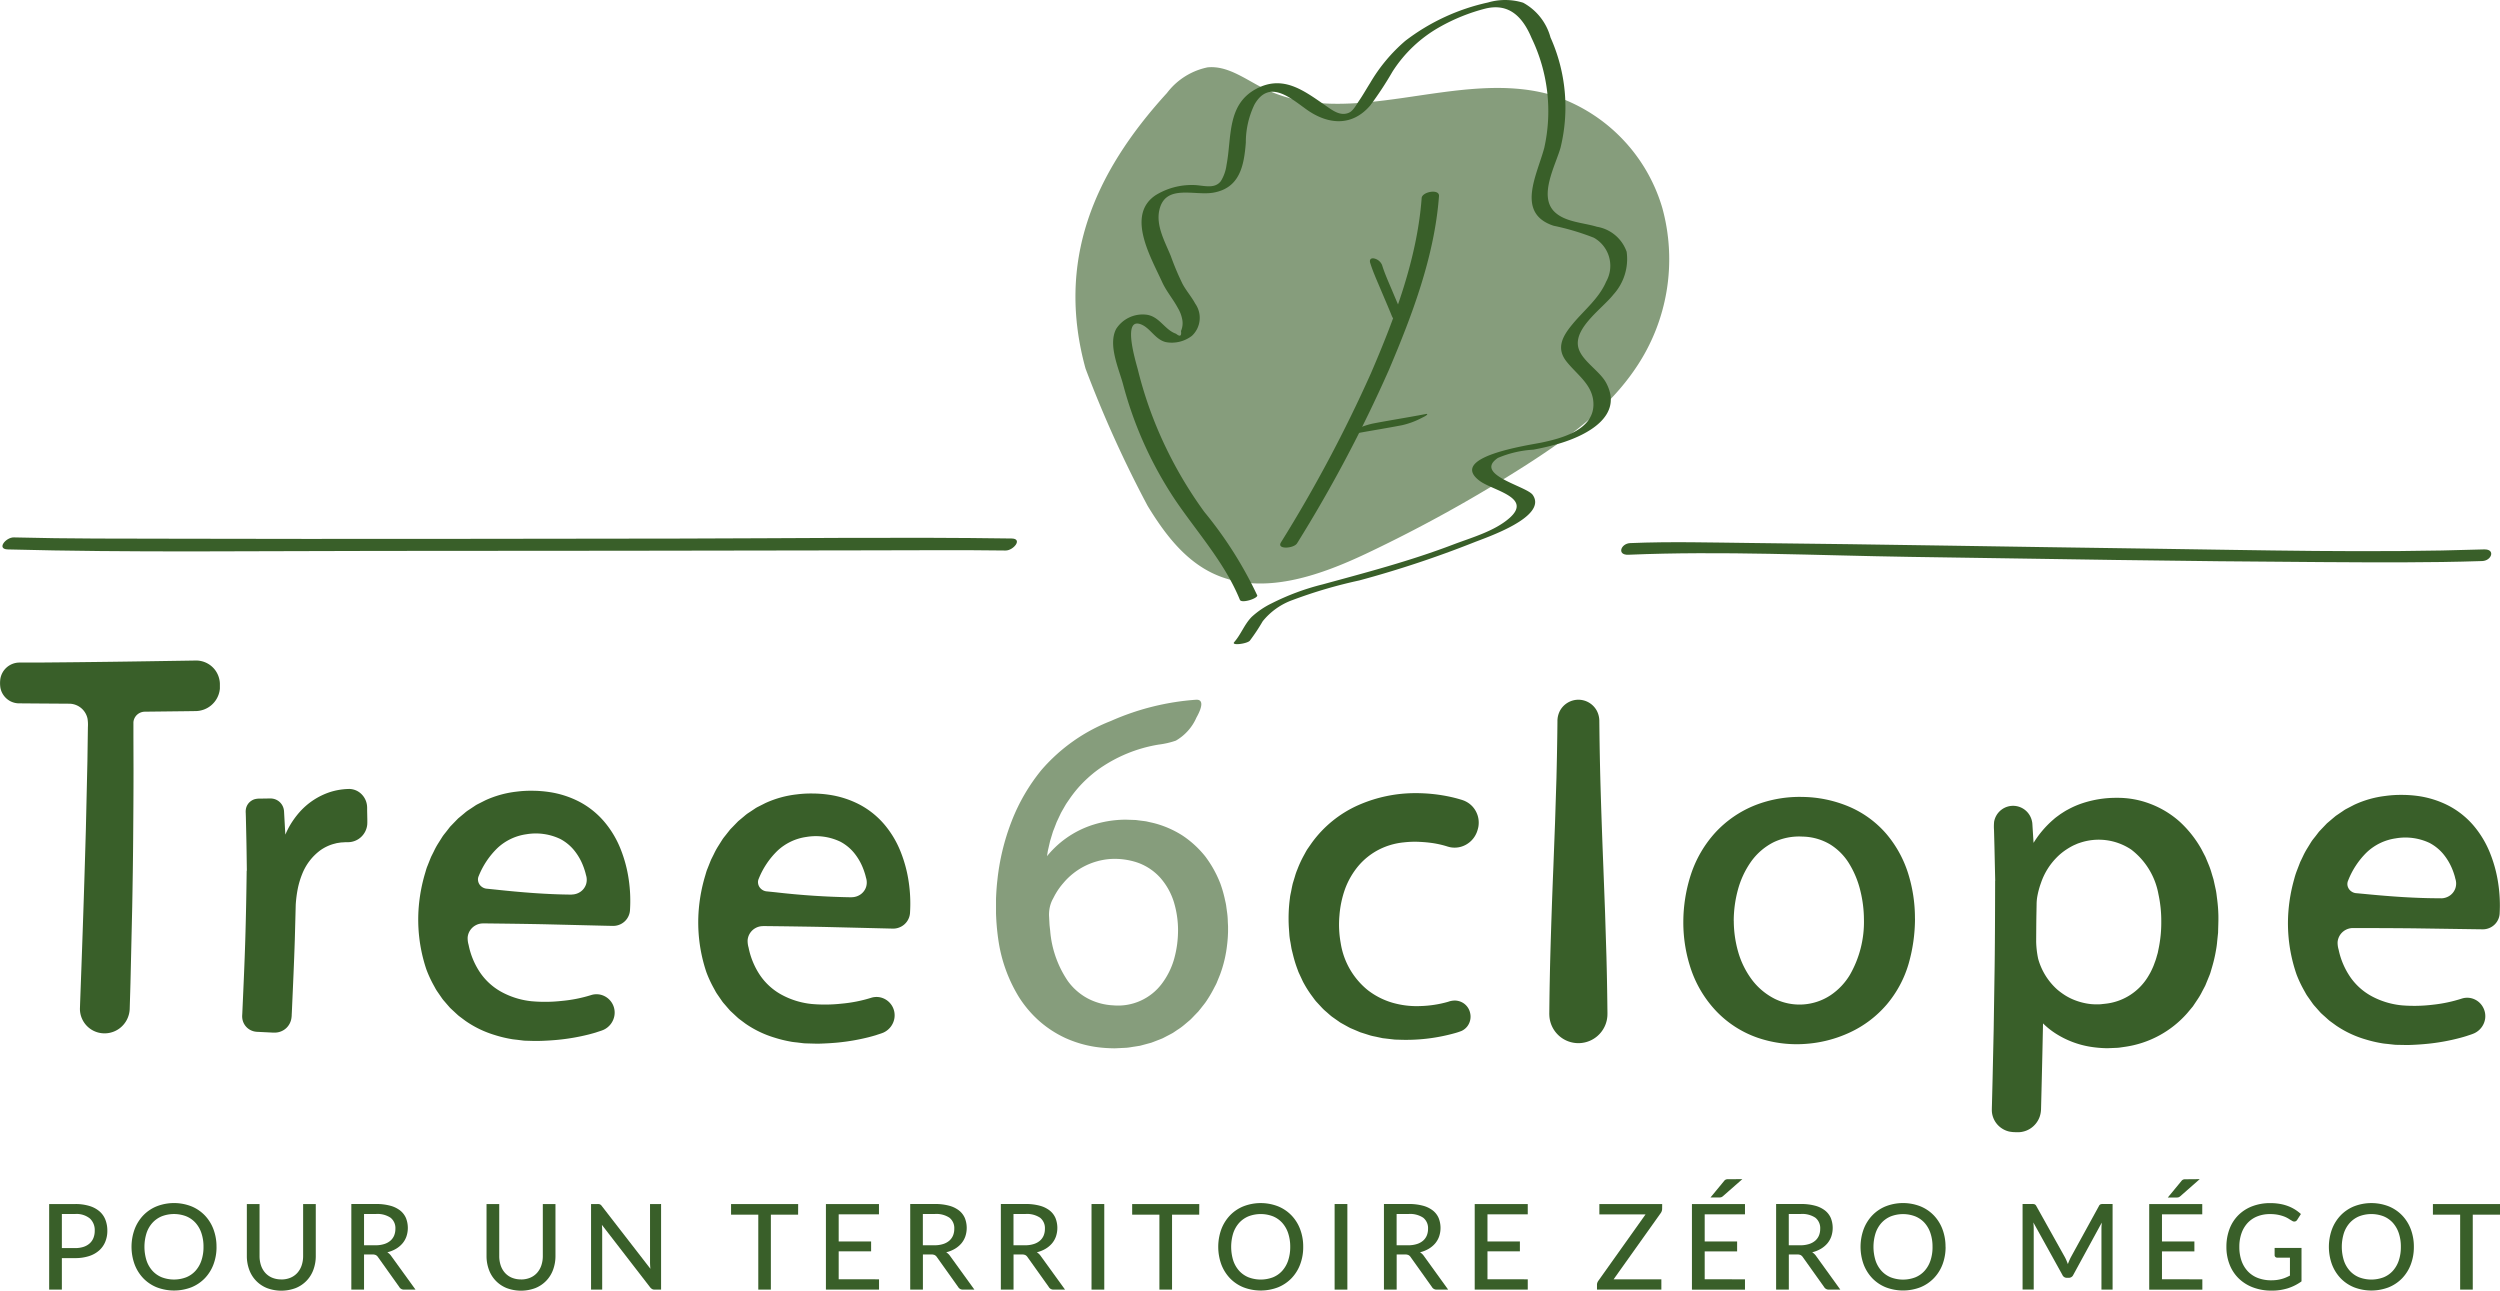 <svg id="logo_tree6" xmlns="http://www.w3.org/2000/svg" xmlns:xlink="http://www.w3.org/1999/xlink" width="201.938" height="104.251" viewBox="0 0 201.938 104.251">
  <defs>
    <clipPath id="clip-path">
      <rect id="Rectangle_148025" data-name="Rectangle 148025" width="201.938" height="104.251" fill="#395f29"/>
    </clipPath>
    <clipPath id="clip-path-3">
      <rect id="Rectangle_148022" data-name="Rectangle 148022" width="47.979" height="41.709" fill="#395f29"/>
    </clipPath>
    <clipPath id="clip-path-4">
      <rect id="Rectangle_148023" data-name="Rectangle 148023" width="18.743" height="28.16" fill="#395f29"/>
    </clipPath>
  </defs>
  <g id="Groupe_1248" data-name="Groupe 1248" clip-path="url(#clip-path)">
    <g id="Groupe_1247" data-name="Groupe 1247" transform="translate(0 0)">
      <g id="Groupe_1246" data-name="Groupe 1246" clip-path="url(#clip-path)">
        <path id="Tracé_9005" data-name="Tracé 9005" d="M6.218,101.009a3.833,3.833,0,0,1,1.155.154,2.237,2.237,0,0,1,.815.435,1.73,1.73,0,0,1,.479.681,2.421,2.421,0,0,1,.156.886,2.308,2.308,0,0,1-.168.894,1.9,1.9,0,0,1-.495.7,2.272,2.272,0,0,1-.817.455,3.609,3.609,0,0,1-1.125.162H5.15v2.546H4.124v-6.912Zm0,3.557a2.122,2.122,0,0,0,.687-.1,1.37,1.37,0,0,0,.5-.287,1.18,1.18,0,0,0,.3-.443,1.549,1.549,0,0,0,.1-.571,1.277,1.277,0,0,0-.393-.991,1.71,1.71,0,0,0-1.192-.361H5.15v2.753Z" transform="translate(-0.153 -3.752)" fill="#395f29"/>
        <path id="Tracé_9006" data-name="Tracé 9006" d="M17.9,104.462a3.948,3.948,0,0,1-.248,1.423,3.275,3.275,0,0,1-.7,1.117,3.161,3.161,0,0,1-1.083.729,3.9,3.9,0,0,1-2.8,0A3.143,3.143,0,0,1,11.984,107a3.332,3.332,0,0,1-.7-1.117,4.165,4.165,0,0,1,0-2.844,3.331,3.331,0,0,1,.7-1.119,3.148,3.148,0,0,1,1.083-.731,3.857,3.857,0,0,1,2.8,0,3.166,3.166,0,0,1,1.083.731,3.274,3.274,0,0,1,.7,1.119,3.956,3.956,0,0,1,.248,1.421m-1.05,0a3.385,3.385,0,0,0-.169-1.107,2.365,2.365,0,0,0-.479-.834,2.079,2.079,0,0,0-.751-.525,2.754,2.754,0,0,0-1.969,0,2.112,2.112,0,0,0-.753.525,2.341,2.341,0,0,0-.481.834,3.729,3.729,0,0,0,0,2.216,2.336,2.336,0,0,0,.481.831,2.071,2.071,0,0,0,.753.523,2.782,2.782,0,0,0,1.969,0,2.04,2.04,0,0,0,.751-.523,2.36,2.36,0,0,0,.479-.831,3.381,3.381,0,0,0,.169-1.109" transform="translate(-0.41 -3.749)" fill="#395f29"/>
        <path id="Tracé_9007" data-name="Tracé 9007" d="M23.492,107.1a1.873,1.873,0,0,0,.742-.14,1.553,1.553,0,0,0,.554-.392,1.75,1.75,0,0,0,.346-.6,2.345,2.345,0,0,0,.12-.772v-4.184h1.022v4.184a3.191,3.191,0,0,1-.194,1.122,2.506,2.506,0,0,1-1.43,1.478,3.295,3.295,0,0,1-2.32,0,2.506,2.506,0,0,1-1.43-1.478,3.17,3.17,0,0,1-.194-1.122v-4.184h1.026v4.179a2.41,2.41,0,0,0,.117.774,1.727,1.727,0,0,0,.344.6,1.553,1.553,0,0,0,.554.392,1.871,1.871,0,0,0,.741.14" transform="translate(-0.769 -3.752)" fill="#395f29"/>
        <path id="Tracé_9008" data-name="Tracé 9008" d="M34.659,107.921h-.915a.427.427,0,0,1-.4-.217l-1.709-2.4a.514.514,0,0,0-.178-.171.643.643,0,0,0-.289-.051H30.5v2.837H29.474v-6.913h1.993a4.219,4.219,0,0,1,1.153.138,2.233,2.233,0,0,1,.8.389,1.569,1.569,0,0,1,.467.609,2.164,2.164,0,0,1,.04,1.478,1.8,1.8,0,0,1-.324.571,2.075,2.075,0,0,1-.523.435,2.557,2.557,0,0,1-.7.279,1.057,1.057,0,0,1,.332.323Zm-3.226-3.582a2.247,2.247,0,0,0,.7-.1,1.4,1.4,0,0,0,.5-.272,1.131,1.131,0,0,0,.3-.418,1.409,1.409,0,0,0,.1-.537,1.071,1.071,0,0,0-.392-.9,1.911,1.911,0,0,0-1.178-.3H30.5v2.527Z" transform="translate(-1.095 -3.752)" fill="#395f29"/>
        <path id="Tracé_9009" data-name="Tracé 9009" d="M43.6,107.1a1.873,1.873,0,0,0,.742-.14,1.553,1.553,0,0,0,.554-.392,1.75,1.75,0,0,0,.346-.6,2.345,2.345,0,0,0,.12-.772v-4.184h1.022v4.184a3.191,3.191,0,0,1-.194,1.122,2.506,2.506,0,0,1-1.43,1.478,3.295,3.295,0,0,1-2.32,0,2.506,2.506,0,0,1-1.43-1.478,3.17,3.17,0,0,1-.194-1.122v-4.184h1.026v4.179a2.409,2.409,0,0,0,.117.774,1.727,1.727,0,0,0,.344.6,1.553,1.553,0,0,0,.554.392,1.871,1.871,0,0,0,.741.14" transform="translate(-1.516 -3.752)" fill="#395f29"/>
        <path id="Tracé_9010" data-name="Tracé 9010" d="M55.24,101.008v6.913h-.52a.413.413,0,0,1-.2-.043.6.6,0,0,1-.162-.141l-3.9-5.049c.007.087.013.171.017.255s.008.162.008.236v4.742h-.9v-6.913h.53a.51.51,0,0,1,.2.031.444.444,0,0,1,.149.143l3.915,5.055c-.01-.093-.017-.184-.022-.272s-.008-.17-.008-.247v-4.708Z" transform="translate(-1.841 -3.752)" fill="#395f29"/>
        <path id="Tracé_9011" data-name="Tracé 9011" d="M66.745,101.865h-2.2v6.056H63.529v-6.056h-2.2v-.857h5.421Z" transform="translate(-2.278 -3.752)" fill="#395f29"/>
        <path id="Tracé_9012" data-name="Tracé 9012" d="M73.578,107.088l0,.833H69.288v-6.912h4.285v.832H70.319v2.19h2.619v.8H70.319v2.253Z" transform="translate(-2.574 -3.752)" fill="#395f29"/>
        <path id="Tracé_9013" data-name="Tracé 9013" d="M81.544,107.921h-.915a.427.427,0,0,1-.4-.217l-1.709-2.4a.514.514,0,0,0-.178-.171.643.643,0,0,0-.289-.051h-.669v2.837H76.359v-6.913h1.993a4.219,4.219,0,0,1,1.153.138,2.233,2.233,0,0,1,.8.389,1.569,1.569,0,0,1,.467.609,2.164,2.164,0,0,1,.04,1.478,1.8,1.8,0,0,1-.324.571,2.075,2.075,0,0,1-.523.435,2.557,2.557,0,0,1-.7.279,1.057,1.057,0,0,1,.332.323Zm-3.226-3.582a2.247,2.247,0,0,0,.7-.1,1.4,1.4,0,0,0,.5-.272,1.131,1.131,0,0,0,.3-.418,1.409,1.409,0,0,0,.1-.537,1.071,1.071,0,0,0-.392-.9,1.911,1.911,0,0,0-1.178-.3h-.968v2.527Z" transform="translate(-2.836 -3.752)" fill="#395f29"/>
        <path id="Tracé_9014" data-name="Tracé 9014" d="M89.148,107.921h-.915a.427.427,0,0,1-.4-.217l-1.709-2.4a.514.514,0,0,0-.178-.171.643.643,0,0,0-.289-.051h-.669v2.837H83.963v-6.913h1.993a4.219,4.219,0,0,1,1.153.138,2.233,2.233,0,0,1,.8.389,1.569,1.569,0,0,1,.467.609,2.164,2.164,0,0,1,.04,1.478,1.8,1.8,0,0,1-.324.571,2.075,2.075,0,0,1-.523.435,2.557,2.557,0,0,1-.7.279,1.058,1.058,0,0,1,.332.323Zm-3.226-3.582a2.247,2.247,0,0,0,.7-.1,1.4,1.4,0,0,0,.5-.272,1.131,1.131,0,0,0,.3-.418,1.408,1.408,0,0,0,.1-.537,1.071,1.071,0,0,0-.392-.9,1.911,1.911,0,0,0-1.178-.3h-.968v2.527Z" transform="translate(-3.119 -3.752)" fill="#395f29"/>
        <rect id="Rectangle_148020" data-name="Rectangle 148020" width="1.03" height="6.913" transform="translate(88.168 97.256)" fill="#395f29"/>
        <path id="Tracé_9015" data-name="Tracé 9015" d="M100.395,101.865H98.2v6.056H97.179v-6.056h-2.2v-.857h5.421Z" transform="translate(-3.528 -3.752)" fill="#395f29"/>
        <path id="Tracé_9016" data-name="Tracé 9016" d="M109.063,104.462a3.928,3.928,0,0,1-.248,1.423,3.261,3.261,0,0,1-.7,1.117,3.161,3.161,0,0,1-1.083.729,3.894,3.894,0,0,1-2.8,0,3.125,3.125,0,0,1-1.083-.729,3.335,3.335,0,0,1-.7-1.117,4.18,4.18,0,0,1,0-2.844,3.334,3.334,0,0,1,.7-1.119,3.13,3.13,0,0,1,1.083-.731,3.855,3.855,0,0,1,2.8,0,3.166,3.166,0,0,1,1.083.731,3.26,3.26,0,0,1,.7,1.119,3.936,3.936,0,0,1,.248,1.421m-1.049,0a3.411,3.411,0,0,0-.169-1.107,2.366,2.366,0,0,0-.479-.834,2.071,2.071,0,0,0-.751-.525,2.752,2.752,0,0,0-1.968,0,2.116,2.116,0,0,0-.754.525,2.37,2.37,0,0,0-.481.834,3.749,3.749,0,0,0,0,2.216,2.365,2.365,0,0,0,.481.831,2.075,2.075,0,0,0,.754.523,2.779,2.779,0,0,0,1.968,0,2.032,2.032,0,0,0,.751-.523,2.362,2.362,0,0,0,.479-.831,3.406,3.406,0,0,0,.169-1.109" transform="translate(-3.796 -3.749)" fill="#395f29"/>
        <rect id="Rectangle_148021" data-name="Rectangle 148021" width="1.03" height="6.913" transform="translate(107.804 97.256)" fill="#395f29"/>
        <path id="Tracé_9017" data-name="Tracé 9017" d="M121.288,107.921h-.915a.427.427,0,0,1-.4-.217l-1.709-2.4a.514.514,0,0,0-.178-.171.643.643,0,0,0-.289-.051h-.669v2.837H116.1v-6.913H118.1a4.219,4.219,0,0,1,1.153.138,2.233,2.233,0,0,1,.8.389,1.569,1.569,0,0,1,.467.609,2.164,2.164,0,0,1,.04,1.478,1.8,1.8,0,0,1-.324.571,2.075,2.075,0,0,1-.523.435,2.557,2.557,0,0,1-.7.279,1.057,1.057,0,0,1,.332.323Zm-3.226-3.582a2.247,2.247,0,0,0,.7-.1,1.4,1.4,0,0,0,.5-.272,1.131,1.131,0,0,0,.3-.418,1.409,1.409,0,0,0,.1-.537,1.071,1.071,0,0,0-.392-.9,1.911,1.911,0,0,0-1.178-.3h-.968v2.527Z" transform="translate(-4.312 -3.752)" fill="#395f29"/>
        <path id="Tracé_9018" data-name="Tracé 9018" d="M128,107.088l0,.833h-4.285v-6.912h4.285v.832h-3.254v2.19h2.619v.8h-2.619v2.253Z" transform="translate(-4.595 -3.752)" fill="#395f29"/>
        <path id="Tracé_9019" data-name="Tracé 9019" d="M139.235,101.388a.591.591,0,0,1-.1.332l-3.819,5.368h3.857v.833h-5.2v-.4a.433.433,0,0,1,.027-.154.693.693,0,0,1,.069-.139l3.827-5.383h-3.731v-.833h5.074Z" transform="translate(-4.976 -3.752)" fill="#395f29"/>
        <path id="Tracé_9020" data-name="Tracé 9020" d="M146.223,107.011l0,.834h-4.285v-6.913h4.285v.832h-3.254v2.19h2.619v.8h-2.619v2.253Zm-.212-8.092-1.569,1.377a.438.438,0,0,1-.149.087.692.692,0,0,1-.178.018h-.679l1.088-1.318a.479.479,0,0,1,.084-.09.349.349,0,0,1,.09-.048.443.443,0,0,1,.111-.021c.041,0,.09,0,.143,0Z" transform="translate(-5.272 -3.674)" fill="#395f29"/>
        <path id="Tracé_9021" data-name="Tracé 9021" d="M154.187,107.921h-.915a.427.427,0,0,1-.4-.217l-1.709-2.4a.514.514,0,0,0-.178-.171.643.643,0,0,0-.289-.051h-.669v2.837H149v-6.913H151a4.219,4.219,0,0,1,1.153.138,2.233,2.233,0,0,1,.8.389,1.569,1.569,0,0,1,.467.609,2.164,2.164,0,0,1,.04,1.478,1.8,1.8,0,0,1-.324.571,2.075,2.075,0,0,1-.523.435,2.557,2.557,0,0,1-.7.279,1.057,1.057,0,0,1,.332.323Zm-3.226-3.582a2.247,2.247,0,0,0,.7-.1,1.4,1.4,0,0,0,.5-.272,1.131,1.131,0,0,0,.3-.418,1.409,1.409,0,0,0,.1-.537,1.071,1.071,0,0,0-.392-.9,1.911,1.911,0,0,0-1.178-.3h-.968v2.527Z" transform="translate(-5.534 -3.752)" fill="#395f29"/>
        <path id="Tracé_9022" data-name="Tracé 9022" d="M162.953,104.462a3.949,3.949,0,0,1-.248,1.423A3.276,3.276,0,0,1,162,107a3.161,3.161,0,0,1-1.083.729,3.9,3.9,0,0,1-2.8,0,3.143,3.143,0,0,1-1.083-.729,3.332,3.332,0,0,1-.7-1.117,4.165,4.165,0,0,1,0-2.844,3.331,3.331,0,0,1,.7-1.119,3.148,3.148,0,0,1,1.083-.731,3.857,3.857,0,0,1,2.8,0,3.165,3.165,0,0,1,1.083.731,3.275,3.275,0,0,1,.7,1.119,3.957,3.957,0,0,1,.248,1.421m-1.05,0a3.385,3.385,0,0,0-.169-1.107,2.364,2.364,0,0,0-.479-.834A2.079,2.079,0,0,0,160.5,102a2.754,2.754,0,0,0-1.969,0,2.112,2.112,0,0,0-.753.525,2.341,2.341,0,0,0-.481.834,3.729,3.729,0,0,0,0,2.216,2.337,2.337,0,0,0,.481.831,2.072,2.072,0,0,0,.753.523,2.782,2.782,0,0,0,1.969,0,2.04,2.04,0,0,0,.751-.523,2.36,2.36,0,0,0,.479-.831,3.38,3.38,0,0,0,.169-1.109" transform="translate(-5.798 -3.749)" fill="#395f29"/>
        <path id="Tracé_9023" data-name="Tracé 9023" d="M176.947,101.008v6.913h-.9V103c0-.073,0-.152.008-.236s.011-.169.017-.254l-2.3,4.221a.391.391,0,0,1-.371.236h-.143a.383.383,0,0,1-.367-.236l-2.345-4.236a4.751,4.751,0,0,1,.03.5v4.921h-.9v-6.913h.761a.665.665,0,0,1,.21.026.3.3,0,0,1,.142.147l2.312,4.139c.044.084.087.172.125.266s.075.186.11.279a4.637,4.637,0,0,1,.236-.549l2.268-4.135a.282.282,0,0,1,.137-.147.662.662,0,0,1,.209-.026Z" transform="translate(-6.302 -3.752)" fill="#395f29"/>
        <path id="Tracé_9024" data-name="Tracé 9024" d="M184.592,107.011l0,.834H180.3v-6.913h4.285v.832h-3.254v2.19h2.619v.8h-2.619v2.253Zm-.212-8.092L182.81,100.3a.438.438,0,0,1-.149.087.693.693,0,0,1-.178.018H181.8l1.088-1.318a.479.479,0,0,1,.084-.09.35.35,0,0,1,.09-.048.443.443,0,0,1,.111-.021c.041,0,.09,0,.143,0Z" transform="translate(-6.697 -3.674)" fill="#395f29"/>
        <path id="Tracé_9025" data-name="Tracé 9025" d="M192.843,104.553v2.7a3.915,3.915,0,0,1-1.117.561,4.312,4.312,0,0,1-1.29.185,4.188,4.188,0,0,1-1.514-.26,3.346,3.346,0,0,1-1.154-.727,3.175,3.175,0,0,1-.733-1.117,3.835,3.835,0,0,1-.258-1.43,4.025,4.025,0,0,1,.247-1.437,3.143,3.143,0,0,1,.711-1.117,3.2,3.2,0,0,1,1.119-.722,4,4,0,0,1,1.476-.258,4.457,4.457,0,0,1,.768.063,3.657,3.657,0,0,1,.657.178,3.228,3.228,0,0,1,.56.276,3.377,3.377,0,0,1,.479.364l-.294.462a.291.291,0,0,1-.178.14.305.305,0,0,1-.241-.053c-.084-.048-.176-.1-.276-.168a2.254,2.254,0,0,0-.361-.178,3.161,3.161,0,0,0-.489-.14,3.3,3.3,0,0,0-.661-.058,2.712,2.712,0,0,0-1.024.186,2.166,2.166,0,0,0-.781.531,2.4,2.4,0,0,0-.495.836,3.256,3.256,0,0,0-.173,1.095A3.337,3.337,0,0,0,188,105.6a2.389,2.389,0,0,0,.518.852,2.193,2.193,0,0,0,.813.531,3,3,0,0,0,1.072.183,3.335,3.335,0,0,0,.43-.026,3.053,3.053,0,0,0,.382-.075,2.613,2.613,0,0,0,.355-.12c.114-.047.226-.1.339-.159v-1.449h-1.021a.218.218,0,0,1-.157-.058.194.194,0,0,1-.06-.144v-.583Z" transform="translate(-6.938 -3.749)" fill="#395f29"/>
        <path id="Tracé_9026" data-name="Tracé 9026" d="M202.237,104.462a3.948,3.948,0,0,1-.248,1.423,3.275,3.275,0,0,1-.7,1.117,3.161,3.161,0,0,1-1.083.729,3.9,3.9,0,0,1-2.8,0,3.143,3.143,0,0,1-1.083-.729,3.332,3.332,0,0,1-.7-1.117,4.164,4.164,0,0,1,0-2.844,3.331,3.331,0,0,1,.7-1.119,3.148,3.148,0,0,1,1.083-.731,3.857,3.857,0,0,1,2.8,0,3.166,3.166,0,0,1,1.083.731,3.274,3.274,0,0,1,.7,1.119,3.957,3.957,0,0,1,.248,1.421m-1.05,0a3.385,3.385,0,0,0-.169-1.107,2.365,2.365,0,0,0-.479-.834,2.079,2.079,0,0,0-.751-.525,2.754,2.754,0,0,0-1.969,0,2.112,2.112,0,0,0-.753.525,2.341,2.341,0,0,0-.481.834,3.729,3.729,0,0,0,0,2.216,2.336,2.336,0,0,0,.481.831,2.071,2.071,0,0,0,.753.523,2.782,2.782,0,0,0,1.969,0,2.04,2.04,0,0,0,.751-.523,2.36,2.36,0,0,0,.479-.831,3.38,3.38,0,0,0,.169-1.109" transform="translate(-7.257 -3.749)" fill="#395f29"/>
        <path id="Tracé_9027" data-name="Tracé 9027" d="M209.519,101.865h-2.2v6.056H206.3v-6.056h-2.2v-.857h5.421Z" transform="translate(-7.581 -3.752)" fill="#395f29"/>
        <g id="Groupe_1242" data-name="Groupe 1242" transform="translate(86.869 5.425)" opacity="0.61">
          <g id="Groupe_1241" data-name="Groupe 1241">
            <g id="Groupe_1240" data-name="Groupe 1240" clip-path="url(#clip-path-3)">
              <path id="Tracé_9028" data-name="Tracé 9028" d="M91.037,29.986c-2.362-8.585.573-15.694,6.578-22.267a5.5,5.5,0,0,1,3.278-2.069c1.6-.16,3.019.936,4.459,1.661,7.011,3.532,15.67-1.59,23.225.541a13.567,13.567,0,0,1,9.052,9.17,15.637,15.637,0,0,1-2.11,12.856c-2.247,3.375-5.63,5.812-9.048,7.992a116.663,116.663,0,0,1-12.642,7c-3.952,1.879-8.629,3.533-12.566,1.624-2.288-1.109-3.889-3.25-5.211-5.422a94.087,94.087,0,0,1-5.015-11.088" transform="translate(-90.22 -5.634)" fill="#395f29"/>
            </g>
          </g>
        </g>
        <path id="Tracé_9029" data-name="Tracé 9029" d="M136.588,46.5c7.564-.319,15.2.059,22.766.172,11.082.166,22.163.36,33.246.421,4.316.024,8.639.06,12.953-.084.762-.025,1.1-.972.145-.941-9.082.3-18.2.054-27.279-.066-10.647-.141-21.293-.342-31.94-.452-3.243-.034-6.5-.128-9.746.009-.761.032-1.1.981-.145.941" transform="translate(-5.052 -1.69)" fill="#395f29"/>
        <path id="Tracé_9030" data-name="Tracé 9030" d="M.632,46.055c9.936.263,19.893.125,29.83.121Q50.3,46.17,70.128,46.13c3.686,0,7.5-.039,11.1.013.639.01,1.426-.957.491-.971-8.958-.129-17.926-.008-26.884.006-13.49.019-26.979.046-40.469.012-4.413-.012-8.828.011-13.239-.106-.642-.016-1.428.946-.492.971" transform="translate(-0.007 -1.675)" fill="#395f29"/>
        <path id="Tracé_9031" data-name="Tracé 9031" d="M105.018,48.082a32.171,32.171,0,0,0-4.264-6.726A33.462,33.462,0,0,1,96.822,34.3a32.343,32.343,0,0,1-1.439-4.429c-.163-.638-1.25-4.137.165-3.7.815.249,1.21,1.27,2.113,1.467a2.665,2.665,0,0,0,2.085-.511,1.986,1.986,0,0,0,.272-2.594c-.3-.559-.725-1.037-1.029-1.6a21.833,21.833,0,0,1-.949-2.254c-.461-1.131-1.2-2.424-.931-3.68.463-2.175,2.838-1.164,4.378-1.439,2.122-.378,2.467-2.164,2.614-4.039a7.032,7.032,0,0,1,.7-3.081c1.174-2.043,2.844-.572,4.191.394,1.726,1.237,3.682,1.418,5.163-.321a28.029,28.029,0,0,0,1.793-2.728,10.825,10.825,0,0,1,3.84-3.619A15.14,15.14,0,0,1,123.463.691c1.938-.465,3.024.723,3.721,2.384a13.59,13.59,0,0,1,1.022,8.873c-.587,2.2-2.314,5.273.752,6.286a19.947,19.947,0,0,1,3.251.967,2.6,2.6,0,0,1,.993,3.556c-.577,1.353-1.77,2.289-2.69,3.4-.782.941-1.386,1.92-.524,3.024s2.207,1.923,2.192,3.508c-.018,2.046-2.571,2.718-4.185,3.057-1.037.217-7.63,1.148-5,3.1,1.047.78,4.3,1.329,2.4,3-1.215,1.07-3.083,1.582-4.57,2.149-3.453,1.317-7,2.248-10.56,3.219a19.573,19.573,0,0,0-4.063,1.514,6.72,6.72,0,0,0-1.617,1.093c-.6.6-.867,1.415-1.423,2.046-.271.307,1.04.138,1.261-.114a15.38,15.38,0,0,0,1.037-1.564,5.455,5.455,0,0,1,2.448-1.732,38.507,38.507,0,0,1,5.359-1.572,85.378,85.378,0,0,0,9.28-3.081c.954-.382,5.969-2.052,4.729-3.827-.5-.716-4.826-1.631-2.813-2.989a8.584,8.584,0,0,1,2.865-.666,21.561,21.561,0,0,0,2.2-.528c2.117-.652,5.124-2.182,3.673-4.877-.558-1.038-2.171-1.881-2.279-3.062-.139-1.514,2.022-2.983,2.864-4.056a4.273,4.273,0,0,0,1.076-3.462,3.08,3.08,0,0,0-2.4-2.02c-1.1-.338-2.609-.374-3.456-1.236-1.267-1.292.128-3.753.519-5.167a13.74,13.74,0,0,0-.814-8.889A4.539,4.539,0,0,0,126.5.219,4.915,4.915,0,0,0,123.667.2a16.9,16.9,0,0,0-6.685,3.1,13.358,13.358,0,0,0-2.837,3.4c-.306.482-.585.985-.91,1.456-.2.293-.454.787-.788.941-.7.324-1.346-.185-1.861-.539-1.777-1.224-3.45-2.544-5.635-1.386-2.4,1.273-1.976,3.922-2.41,6.158a3.266,3.266,0,0,1-.453,1.293c-.529.709-1.477.318-2.254.322a5.542,5.542,0,0,0-3.038.835c-2.38,1.616-.351,5.024.533,6.977.35.776.9,1.4,1.294,2.143a2.752,2.752,0,0,1,.356.991,1.579,1.579,0,0,1-.115.848q.085.614-.4.22c-.947-.325-1.351-1.454-2.465-1.547a2.544,2.544,0,0,0-2.368,1.151c-.685,1.294.22,3.227.559,4.5a31.156,31.156,0,0,0,4.259,9.4c1.79,2.62,3.958,5.016,5.172,7.987.132.323,1.5-.125,1.4-.374" transform="translate(-3.469 0)" fill="#395f29"/>
        <path id="Tracé_9032" data-name="Tracé 9032" d="M108.761,44.481a112.379,112.379,0,0,0,7.412-13.993c1.89-4.445,3.692-9.2,4.051-14.054.044-.607-1.362-.352-1.4.157-.361,4.9-2.182,9.706-4.106,14.176a113.184,113.184,0,0,1-7.265,13.651c-.353.586,1.05.489,1.308.063" transform="translate(-3.989 -0.597)" fill="#395f29"/>
        <path id="Tracé_9033" data-name="Tracé 9033" d="M113.2,36.4c1.41-.272,2.83-.49,4.239-.762a6.4,6.4,0,0,0,1.547-.564l.219-.11a1.419,1.419,0,0,0,.266-.17c.04-.1-.057-.07-.152-.052-1.41.272-2.829.49-4.239.762a6.405,6.405,0,0,0-1.548.564l-.219.11a1.349,1.349,0,0,0-.265.17c-.04.1.056.07.151.052" transform="translate(-4.199 -1.29)" fill="#395f29"/>
        <path id="Tracé_9034" data-name="Tracé 9034" d="M117.661,26.52c-.3-.741-.619-1.474-.928-2.211-.29-.69-.607-1.384-.829-2.1a.909.909,0,0,0-.663-.532c-.267-.043-.366.13-.293.365.222.716.538,1.41.829,2.1.309.737.63,1.469.928,2.211a.932.932,0,0,0,.663.532c.249.04.387-.129.293-.365" transform="translate(-4.269 -0.805)" fill="#395f29"/>
        <path id="Tracé_9035" data-name="Tracé 9035" d="M5.6,58.9l-2.749-.019-1.376-.011a1.547,1.547,0,0,1-.663-.184,1.574,1.574,0,0,1-.516-.459,1.5,1.5,0,0,1-.267-.639,2.451,2.451,0,0,1,0-.7A1.572,1.572,0,0,1,1.5,55.578c.236-.009.46,0,.691-.006l1.376,0c3.666-.028,7.332-.081,11-.14l1.03-.016c.118,0,.219-.007.373,0a1.928,1.928,0,0,1,1.452.828,1.96,1.96,0,0,1,.318.81,1.849,1.849,0,0,1,.021.218l0,.056v.129c0,.05,0,.14,0,.209s-.018.146-.029.22a1.986,1.986,0,0,1-1.906,1.609l-.7.01-2.749.032-.686.008a.954.954,0,0,0-.407.1.935.935,0,0,0-.492.638l-.015.1,0,.112,0,1.03.008,2.751c0,1.833-.014,3.667-.028,5.5s-.042,3.665-.076,5.5l-.126,5.5c-.018.918-.05,1.833-.077,2.75a2.06,2.06,0,0,1-.809,1.59,2.022,2.022,0,0,1-1.726.348,1.976,1.976,0,0,1-1.32-1.124,1.936,1.936,0,0,1-.165-.859l.024-.687.1-2.748q.2-5.5.354-10.995l.125-5.5L7.1,60.8a3.189,3.189,0,0,0-.029-.685A1.519,1.519,0,0,0,5.6,58.9" transform="translate(0 -2.058)" fill="#395f29"/>
        <path id="Tracé_9036" data-name="Tracé 9036" d="M20.694,72.784c-.014-.953-.022-1.907-.046-2.863l-.032-1.43-.011-.357a1.329,1.329,0,0,1,.021-.369,1,1,0,0,1,.414-.612A.943.943,0,0,1,21.385,67a1.558,1.558,0,0,1,.372-.034l.716-.011a1.37,1.37,0,0,1,.38.028,1.076,1.076,0,0,1,.364.158,1.09,1.09,0,0,1,.451.652,1.3,1.3,0,0,1,.03.2l.03.537.039.715.082,1.43-.236-.232.154-.006-.233.164a7.819,7.819,0,0,1,.565-1.338,6.945,6.945,0,0,1,.848-1.2,5.677,5.677,0,0,1,2.493-1.634,5.413,5.413,0,0,1,1.527-.243,1.431,1.431,0,0,1,.983.414,1.531,1.531,0,0,1,.454.964l.007.127,0,.088,0,.175.008.35.007.35,0,.175v.091l-.007.14a1.579,1.579,0,0,1-.489,1,1.562,1.562,0,0,1-1.041.426h-.191c-.054,0-.1.006-.154.009-.1.009-.2.006-.3.022l-.292.045-.285.075a3.521,3.521,0,0,0-1.048.512,4.386,4.386,0,0,0-1.449,1.892,6.772,6.772,0,0,0-.362,1.2,10.038,10.038,0,0,0-.165,1.288l-.073,2.78c-.059,1.865-.144,3.729-.227,5.592l-.016.35-.01.175c0,.063,0,.1-.013.2a1.383,1.383,0,0,1-.426.876,1.365,1.365,0,0,1-.884.365c-.089,0-.142,0-.2,0l-.174-.009-.35-.017-.7-.035a1.374,1.374,0,0,1-.215-.021,1.155,1.155,0,0,1-.221-.059,1.222,1.222,0,0,1-.39-.229,1.239,1.239,0,0,1-.416-.771,1.417,1.417,0,0,1-.012-.22l.01-.174.016-.35c.082-1.865.169-3.729.225-5.593s.091-3.729.113-5.594" transform="translate(-0.755 -2.458)" fill="#395f29"/>
        <path id="Tracé_9037" data-name="Tracé 9037" d="M40.322,77.054a1.248,1.248,0,0,0-1.044.557,1.212,1.212,0,0,0-.2.574,1.948,1.948,0,0,0,.078.608,6.11,6.11,0,0,0,.944,2.254,5.007,5.007,0,0,0,1.822,1.6,6.461,6.461,0,0,0,2.325.693,12.239,12.239,0,0,0,2.441-.028,11.42,11.42,0,0,0,2.381-.476,1.444,1.444,0,0,1,.719-.031,1.486,1.486,0,0,1,1.15,1.66,1.545,1.545,0,0,1-.867,1.175c-.058.028-.119.047-.177.071l-.151.05c-.1.034-.2.064-.3.1-.2.06-.405.117-.609.169a16.926,16.926,0,0,1-2.488.427c-.418.039-.84.066-1.26.081l-.315.009-.319,0-.641-.018a2.394,2.394,0,0,1-.321-.024l-.319-.039c-.214-.029-.429-.04-.641-.086a9.776,9.776,0,0,1-1.262-.311A8.367,8.367,0,0,1,38.9,84.925l-.535-.4c-.168-.143-.327-.3-.491-.449-.08-.078-.166-.149-.241-.23l-.218-.251-.217-.253a2.208,2.208,0,0,1-.207-.26l-.378-.548a2.448,2.448,0,0,1-.17-.285l-.16-.291a9.5,9.5,0,0,1-.546-1.207,12.654,12.654,0,0,1-.6-5.149,13.342,13.342,0,0,1,.488-2.553c.067-.208.113-.422.2-.623l.242-.609.063-.152.074-.147.148-.295a5.6,5.6,0,0,1,.312-.58l.353-.559c.117-.187.267-.352.4-.528l.2-.26c.068-.088.151-.162.226-.244l.463-.477.511-.425a3,3,0,0,1,.261-.207l.278-.183.276-.184a2.148,2.148,0,0,1,.286-.169l.593-.3a8.292,8.292,0,0,1,2.534-.7,9.075,9.075,0,0,1,1.3-.069,9.43,9.43,0,0,1,1.3.1,7.742,7.742,0,0,1,2.481.8,6.806,6.806,0,0,1,2.018,1.636,7.969,7.969,0,0,1,1.3,2.2,10.782,10.782,0,0,1,.645,2.436,11.839,11.839,0,0,1,.1,2.5,1.351,1.351,0,0,1-.727,1.091,1.376,1.376,0,0,1-.649.153l-.619-.013-4.935-.12c-1.646-.033-3.291-.052-4.937-.071m7.161-2.331a1.26,1.26,0,0,0,.72-.231,1.182,1.182,0,0,0,.441-.6,1.227,1.227,0,0,0-.007-.739c-.03-.125-.06-.248-.1-.369s-.077-.242-.126-.358a4.6,4.6,0,0,0-.746-1.291,3.641,3.641,0,0,0-1.109-.9,4.587,4.587,0,0,0-2.715-.383,4.292,4.292,0,0,0-2.349,1.11,6.543,6.543,0,0,0-1.52,2.265.667.667,0,0,0-.05.4.732.732,0,0,0,.212.4.8.8,0,0,0,.434.22l.765.078c2.05.22,4.1.39,6.153.405" transform="translate(-1.303 -2.464)" fill="#395f29"/>
        <path id="Tracé_9038" data-name="Tracé 9038" d="M63.81,77.281a1.25,1.25,0,0,0-1.044.557,1.212,1.212,0,0,0-.2.574,1.944,1.944,0,0,0,.078.608,6.142,6.142,0,0,0,.944,2.256,5,5,0,0,0,1.822,1.6,6.463,6.463,0,0,0,2.325.694,12.311,12.311,0,0,0,2.441-.029,11.418,11.418,0,0,0,2.381-.475,1.455,1.455,0,0,1,.719-.032,1.486,1.486,0,0,1,1.15,1.66,1.545,1.545,0,0,1-.867,1.175c-.058.028-.119.048-.177.071l-.151.05c-.1.034-.2.064-.3.1-.2.06-.405.117-.609.169a17.055,17.055,0,0,1-2.488.428c-.418.039-.84.065-1.26.08l-.315.011-.319-.007-.641-.018a2.394,2.394,0,0,1-.321-.024l-.319-.039c-.214-.028-.429-.039-.641-.085a10,10,0,0,1-1.263-.312,8.374,8.374,0,0,1-2.364-1.135l-.535-.4c-.168-.143-.327-.3-.491-.45-.08-.078-.166-.148-.241-.23l-.218-.251-.218-.253a2.132,2.132,0,0,1-.207-.26l-.378-.548a2.5,2.5,0,0,1-.169-.285l-.16-.291a9.44,9.44,0,0,1-.546-1.207,12.637,12.637,0,0,1-.6-5.149,13.342,13.342,0,0,1,.488-2.553c.067-.207.113-.422.2-.623l.242-.609.063-.152.074-.147.148-.295a5.6,5.6,0,0,1,.312-.58l.352-.559c.117-.187.267-.351.4-.528l.205-.259c.068-.089.151-.163.226-.243l.463-.478.511-.426a3.2,3.2,0,0,1,.261-.207l.278-.183.276-.184a2.148,2.148,0,0,1,.286-.169l.593-.3a8.264,8.264,0,0,1,2.534-.7,8.94,8.94,0,0,1,1.3-.07,9.432,9.432,0,0,1,1.3.1,7.742,7.742,0,0,1,2.481.8A6.806,6.806,0,0,1,73.636,69.1a7.96,7.96,0,0,1,1.3,2.2,10.783,10.783,0,0,1,.645,2.436,11.827,11.827,0,0,1,.1,2.5,1.351,1.351,0,0,1-.727,1.091,1.367,1.367,0,0,1-.649.155l-.619-.015-4.935-.12q-2.468-.046-4.937-.071m7.161-2.331a1.257,1.257,0,0,0,.72-.231,1.182,1.182,0,0,0,.441-.6,1.227,1.227,0,0,0-.007-.739c-.03-.124-.06-.248-.1-.369s-.077-.242-.126-.358a4.6,4.6,0,0,0-.746-1.291,3.641,3.641,0,0,0-1.109-.9,4.594,4.594,0,0,0-2.715-.383,4.292,4.292,0,0,0-2.349,1.11,6.543,6.543,0,0,0-1.52,2.265.667.667,0,0,0-.05.4.729.729,0,0,0,.212.4.792.792,0,0,0,.434.22l.765.078a61.619,61.619,0,0,0,6.153.405" transform="translate(-2.176 -2.473)" fill="#395f29"/>
        <g id="Groupe_1245" data-name="Groupe 1245" transform="translate(80.453 56.522)" opacity="0.61">
          <g id="Groupe_1244" data-name="Groupe 1244">
            <g id="Groupe_1243" data-name="Groupe 1243" clip-path="url(#clip-path-4)">
              <path id="Tracé_9039" data-name="Tracé 9039" d="M99.73,58.7c.812-.026.2,1.114.018,1.438a4.008,4.008,0,0,1-1.667,1.868,6.86,6.86,0,0,1-1.4.32,11.663,11.663,0,0,0-4.913,2.042,10.242,10.242,0,0,0-1.594,1.467,10.5,10.5,0,0,0-.664.857c-.1.149-.207.3-.305.448l-.27.47c-.044.079-.091.157-.133.237l-.116.245-.23.489-.195.506-.1.251-.079.259-.157.517-.121.526-.061.263-.042.267-.084.532-.149-.171H87.6l-.121.06a7.839,7.839,0,0,1,3.948-2.8,8.849,8.849,0,0,1,2.429-.4c.207-.007.412.009.618.012l.309.011c.1,0,.2.023.307.034.2.027.411.048.615.081l.607.138a7.974,7.974,0,0,1,2.288.991,8.074,8.074,0,0,1,1.852,1.692,9.1,9.1,0,0,1,1.222,2.192,9.821,9.821,0,0,1,.351,1.2c.041.205.1.407.125.613l.084.62a6.1,6.1,0,0,1,.045.622c.007.207.028.414.023.622a10.817,10.817,0,0,1-.076,1.249,10.142,10.142,0,0,1-.574,2.438l-.238.584c-.075.2-.186.376-.278.565a10.375,10.375,0,0,1-.65,1.081c-.124.17-.259.333-.389.5l-.2.248-.221.228c-.148.151-.289.309-.445.454l-.486.41a4.386,4.386,0,0,1-.514.375l-.263.178a1.909,1.909,0,0,1-.272.164l-.565.295-.141.072-.149.059-.3.116-.3.116c-.05.018-.1.039-.149.056l-.153.041-.613.165-.152.04-.157.025-.313.049c-.208.028-.416.074-.625.087l-.63.031-.315.014-.314-.008a10.526,10.526,0,0,1-1.252-.11,9.238,9.238,0,0,1-2.415-.718,8.752,8.752,0,0,1-2.113-1.379,9.089,9.089,0,0,1-1.622-1.91,12.087,12.087,0,0,1-1.672-4.626,18.845,18.845,0,0,1-.076-4.865,18.405,18.405,0,0,1,1.141-4.709,15.263,15.263,0,0,1,2.427-4.172,14.222,14.222,0,0,1,5.593-3.943A20.5,20.5,0,0,1,99.73,58.7M98.26,77.338a7.863,7.863,0,0,0-.329-2.269,5.383,5.383,0,0,0-1.1-1.981,4.465,4.465,0,0,0-1.856-1.236,5.772,5.772,0,0,0-2.2-.285,5.467,5.467,0,0,0-3.763,1.921,5.549,5.549,0,0,0-.626.865c-.093.151-.17.323-.262.486a2.425,2.425,0,0,0-.178.445,2.817,2.817,0,0,0-.1.987l.029.552c.012.183.039.366.057.55a8.425,8.425,0,0,0,1.43,4.056,4.746,4.746,0,0,0,1.586,1.391,4.919,4.919,0,0,0,2.083.568,4.417,4.417,0,0,0,3.912-1.739,6.092,6.092,0,0,0,1.008-2.036,8.577,8.577,0,0,0,.308-2.273" transform="translate(-83.556 -58.702)" fill="#395f29"/>
            </g>
          </g>
        </g>
        <path id="Tracé_9040" data-name="Tracé 9040" d="M122.77,84.311a1.288,1.288,0,0,1-.246,1.081,1.253,1.253,0,0,1-.447.351,5,5,0,0,1-.544.181,14.585,14.585,0,0,1-4.54.529l-.287-.008c-.1-.007-.191-.021-.286-.031l-.572-.067-.144-.016-.141-.03-.282-.061c-.188-.042-.378-.074-.564-.125l-.551-.175-.276-.087-.267-.114-.535-.227c-.173-.087-.341-.186-.51-.278l-.256-.142c-.085-.046-.16-.11-.242-.164l-.479-.337c-.153-.118-.295-.254-.443-.381a3.831,3.831,0,0,1-.424-.405l-.4-.432c-.129-.148-.238-.312-.357-.468a8.668,8.668,0,0,1-.634-.993c-.1-.168-.172-.353-.26-.531l-.124-.268a2.084,2.084,0,0,1-.111-.273,9.862,9.862,0,0,1-.359-1.126l-.143-.575c-.038-.193-.063-.388-.1-.583s-.069-.39-.082-.586l-.041-.589a12.4,12.4,0,0,1,.088-2.372c.016-.2.071-.392.107-.588s.076-.393.122-.587l.176-.576a4.527,4.527,0,0,1,.2-.57,8.741,8.741,0,0,1,.507-1.1c.1-.176.189-.36.3-.531l.349-.5a9.282,9.282,0,0,1,3.762-3.05,11.416,11.416,0,0,1,4.726-.969,13.111,13.111,0,0,1,2.4.235,11.154,11.154,0,0,1,1.177.29l.073.021.1.036a1.435,1.435,0,0,1,.2.087,1.873,1.873,0,0,1,.889.941,1.9,1.9,0,0,1,.16.845,1.772,1.772,0,0,1-.065.428c-.022.085-.028.1-.049.165s-.046.135-.077.2a1.947,1.947,0,0,1-1.244,1.083,1.874,1.874,0,0,1-.855.039c-.07-.013-.139-.034-.208-.052l-.129-.04c-.084-.026-.168-.049-.252-.072a7.96,7.96,0,0,0-1.046-.2c-.355-.045-.715-.068-1.079-.08a7.959,7.959,0,0,0-1.062.052,5.6,5.6,0,0,0-2.009.59,5.41,5.41,0,0,0-1.642,1.307,6.3,6.3,0,0,0-1.076,1.857,8.23,8.23,0,0,0-.456,2.15,8.329,8.329,0,0,0,.1,2.22,6.1,6.1,0,0,0,2.176,3.8,6,6,0,0,0,2,1.025,7.07,7.07,0,0,0,2.251.271,9.033,9.033,0,0,0,2.255-.346,1.58,1.58,0,0,1,.563-.1,1.327,1.327,0,0,1,.551.142,1.261,1.261,0,0,1,.664.885" transform="translate(-4.016 -2.471)" fill="#395f29"/>
        <path id="Tracé_9041" data-name="Tracé 9041" d="M132.322,58.7a1.694,1.694,0,0,1,1.485.884,1.8,1.8,0,0,1,.207.875l.01.905q.023,1.811.068,3.621c.065,2.414.152,4.828.247,7.242l.137,3.621.113,3.621q.048,1.81.07,3.62l.011.905c0,.064,0,.179-.008.283a2.491,2.491,0,0,1-.046.314,2.348,2.348,0,0,1-4.589,0,2.465,2.465,0,0,1-.046-.314c-.006-.1-.01-.22-.008-.283l.01-.905q.023-1.81.07-3.62.1-3.622.248-7.243l.137-3.621.114-3.62q.045-1.81.069-3.621l.01-.905a1.8,1.8,0,0,1,.207-.876,1.7,1.7,0,0,1,1.485-.883" transform="translate(-4.828 -2.18)" fill="#395f29"/>
        <path id="Tracé_9042" data-name="Tracé 9042" d="M159.929,76.684a13.313,13.313,0,0,1-.518,3.658,8.993,8.993,0,0,1-1.75,3.263,8.788,8.788,0,0,1-2.976,2.266,10.1,10.1,0,0,1-3.669.937A9.719,9.719,0,0,1,147.2,86.3a8.456,8.456,0,0,1-3.295-2.11,9.222,9.222,0,0,1-2.051-3.36,11.816,11.816,0,0,1-.638-3.855,12.474,12.474,0,0,1,.611-3.85,9.383,9.383,0,0,1,1.981-3.4,8.81,8.81,0,0,1,3.227-2.207,9.847,9.847,0,0,1,3.784-.663,9.973,9.973,0,0,1,3.712.756,8.239,8.239,0,0,1,3.042,2.181,9.2,9.2,0,0,1,1.8,3.235,12.013,12.013,0,0,1,.552,3.651m-14.633.192a9.194,9.194,0,0,0,.352,2.494,6.956,6.956,0,0,0,1.1,2.239,5.3,5.3,0,0,0,1.871,1.568,4.547,4.547,0,0,0,4.495-.3,5.2,5.2,0,0,0,1.564-1.651,8.582,8.582,0,0,0,1.131-4.471,9.845,9.845,0,0,0-.293-2.329,7.564,7.564,0,0,0-.878-2.14,4.7,4.7,0,0,0-1.576-1.6,4.522,4.522,0,0,0-2.212-.621,4.794,4.794,0,0,0-2.335.454,5.017,5.017,0,0,0-1.841,1.594,7.183,7.183,0,0,0-1.05,2.267,9.585,9.585,0,0,0-.332,2.5" transform="translate(-5.245 -2.483)" fill="#395f29"/>
        <path id="Tracé_9043" data-name="Tracé 9043" d="M167.37,73.639l-.06-2.727-.036-1.363a4.173,4.173,0,0,1,.008-.685,1.555,1.555,0,0,1,2.7-.759,1.59,1.59,0,0,1,.335.619c.016.057.027.116.039.174s.014.119.018.176l.021.34.085,1.361-.1-.093h.076l-.084.047a8.054,8.054,0,0,1,1.73-2.072c.169-.153.358-.278.541-.415.193-.121.38-.252.584-.355a6.963,6.963,0,0,1,1.257-.543,8.631,8.631,0,0,1,2.7-.413,7.327,7.327,0,0,1,2.722.49,7.606,7.606,0,0,1,2.386,1.454,8.99,8.99,0,0,1,1.734,2.2l.324.623.269.648a5.84,5.84,0,0,1,.229.661l.1.334.052.168.038.17.15.683c.05.228.07.46.1.689a12.207,12.207,0,0,1,.11,1.388c.009.463-.016.924-.025,1.387l-.073.694a6.226,6.226,0,0,1-.092.692,11.251,11.251,0,0,1-.315,1.371l-.1.34a2.645,2.645,0,0,1-.112.336l-.27.66-.067.165-.082.159-.168.316a5.163,5.163,0,0,1-.358.621l-.4.6-.464.554a8.248,8.248,0,0,1-5,2.706l-.357.051a2.492,2.492,0,0,1-.358.036l-.72.029a9.36,9.36,0,0,1-1.438-.127,7.4,7.4,0,0,1-2.709-1.038,6.289,6.289,0,0,1-2.045-2.1l.505.284h-.076l.589-.589q-.075,4-.178,8l-.013.5a2.042,2.042,0,0,1-.113.614,1.89,1.89,0,0,1-.766.955,1.823,1.823,0,0,1-.567.237,1.79,1.79,0,0,1-.3.046l-.152,0-.126,0a2.692,2.692,0,0,1-.565-.055,1.815,1.815,0,0,1-.555-.237,1.793,1.793,0,0,1-.73-.918,1.683,1.683,0,0,1-.1-.58c0-.183.008-.337.011-.507l.05-2,.088-4,.061-4c.046-2.667.049-5.334.056-8m3.315,4.915a7.56,7.56,0,0,0,.16,1.371h0a5.181,5.181,0,0,0,1.136,2.083,4.956,4.956,0,0,0,.422.42,5.837,5.837,0,0,0,.472.357,4.552,4.552,0,0,0,1.046.531,5.11,5.11,0,0,0,1.13.268,4.625,4.625,0,0,0,.577.026c.1,0,.192,0,.288-.01l.287-.032a4.6,4.6,0,0,0,3.592-2.322,4.169,4.169,0,0,0,.254-.487,4.322,4.322,0,0,0,.208-.512,4.389,4.389,0,0,0,.172-.528l.078-.267.055-.274a10.37,10.37,0,0,0,.228-2.244,10.164,10.164,0,0,0-.229-2.222,5.839,5.839,0,0,0-2.193-3.6,4.722,4.722,0,0,0-4.182-.539,1.933,1.933,0,0,0-.263.1c-.086.039-.174.073-.259.116a5.4,5.4,0,0,0-.495.286,4.746,4.746,0,0,0-.888.735,5.35,5.35,0,0,0-1.208,1.993,6.552,6.552,0,0,0-.306,1.152,3.922,3.922,0,0,0-.047.594l-.011.6c-.016.8-.019,1.605-.024,2.407" transform="translate(-6.207 -2.486)" fill="#395f29"/>
        <path id="Tracé_9044" data-name="Tracé 9044" d="M197.182,77.44a1.255,1.255,0,0,0-1.038.566,1.24,1.24,0,0,0-.194.576,1.979,1.979,0,0,0,.084.608A6.141,6.141,0,0,0,197,81.435a4.992,4.992,0,0,0,1.839,1.582,6.449,6.449,0,0,0,2.33.67,12.318,12.318,0,0,0,2.441-.05,11.581,11.581,0,0,0,2.375-.5,1.429,1.429,0,0,1,.718-.039,1.483,1.483,0,0,1,.651.318,1.507,1.507,0,0,1,.516,1.331,1.544,1.544,0,0,1-.857,1.181c-.057.029-.117.05-.175.074l-.149.052c-.1.035-.2.065-.3.1-.2.063-.4.122-.608.175a16.652,16.652,0,0,1-2.483.452c-.419.044-.839.074-1.258.093l-.316.012-.319,0-.641-.012a2.391,2.391,0,0,1-.321-.021l-.321-.035c-.213-.027-.428-.037-.641-.08a10.077,10.077,0,0,1-1.264-.3,8.409,8.409,0,0,1-2.376-1.114l-.538-.391c-.17-.142-.33-.3-.5-.444-.08-.076-.168-.146-.243-.228l-.221-.249-.22-.249a2.235,2.235,0,0,1-.209-.259l-.383-.544a2.328,2.328,0,0,1-.174-.283l-.162-.29a9.559,9.559,0,0,1-.558-1.2,12.648,12.648,0,0,1-.652-5.144,13.364,13.364,0,0,1,.464-2.559,6.009,6.009,0,0,1,.195-.625l.236-.612.059-.152.073-.148.144-.3a5.915,5.915,0,0,1,.309-.583l.346-.563c.116-.187.265-.354.4-.531l.2-.262c.067-.088.15-.163.224-.246l.458-.48.508-.431c.087-.068.166-.147.259-.208l.275-.187.275-.185a2,2,0,0,1,.284-.173l.589-.307a8.265,8.265,0,0,1,2.528-.722,9.058,9.058,0,0,1,1.3-.084,9.574,9.574,0,0,1,1.3.084,7.756,7.756,0,0,1,2.489.777,6.8,6.8,0,0,1,2.035,1.616,8.025,8.025,0,0,1,1.32,2.19,10.781,10.781,0,0,1,.666,2.431,11.753,11.753,0,0,1,.122,2.5,1.349,1.349,0,0,1-.716,1.1,1.372,1.372,0,0,1-.647.16l-.619-.008-4.936-.072c-1.646-.016-3.291-.021-4.938-.024m7.139-2.4a1.254,1.254,0,0,0,.716-.237,1.186,1.186,0,0,0,.436-.608,1.206,1.206,0,0,0-.014-.739,3.06,3.06,0,0,0-.1-.367c-.038-.121-.079-.241-.128-.357a4.667,4.667,0,0,0-.758-1.285,3.672,3.672,0,0,0-1.119-.892,4.584,4.584,0,0,0-2.718-.357,4.286,4.286,0,0,0-2.339,1.133,6.52,6.52,0,0,0-1.5,2.28.677.677,0,0,0-.047.4.743.743,0,0,0,.216.394.8.8,0,0,0,.437.215l.765.071c2.052.2,4.1.35,6.157.345" transform="translate(-7.13 -2.477)" fill="#395f29"/>
      </g>
    </g>
  </g>
</svg>
